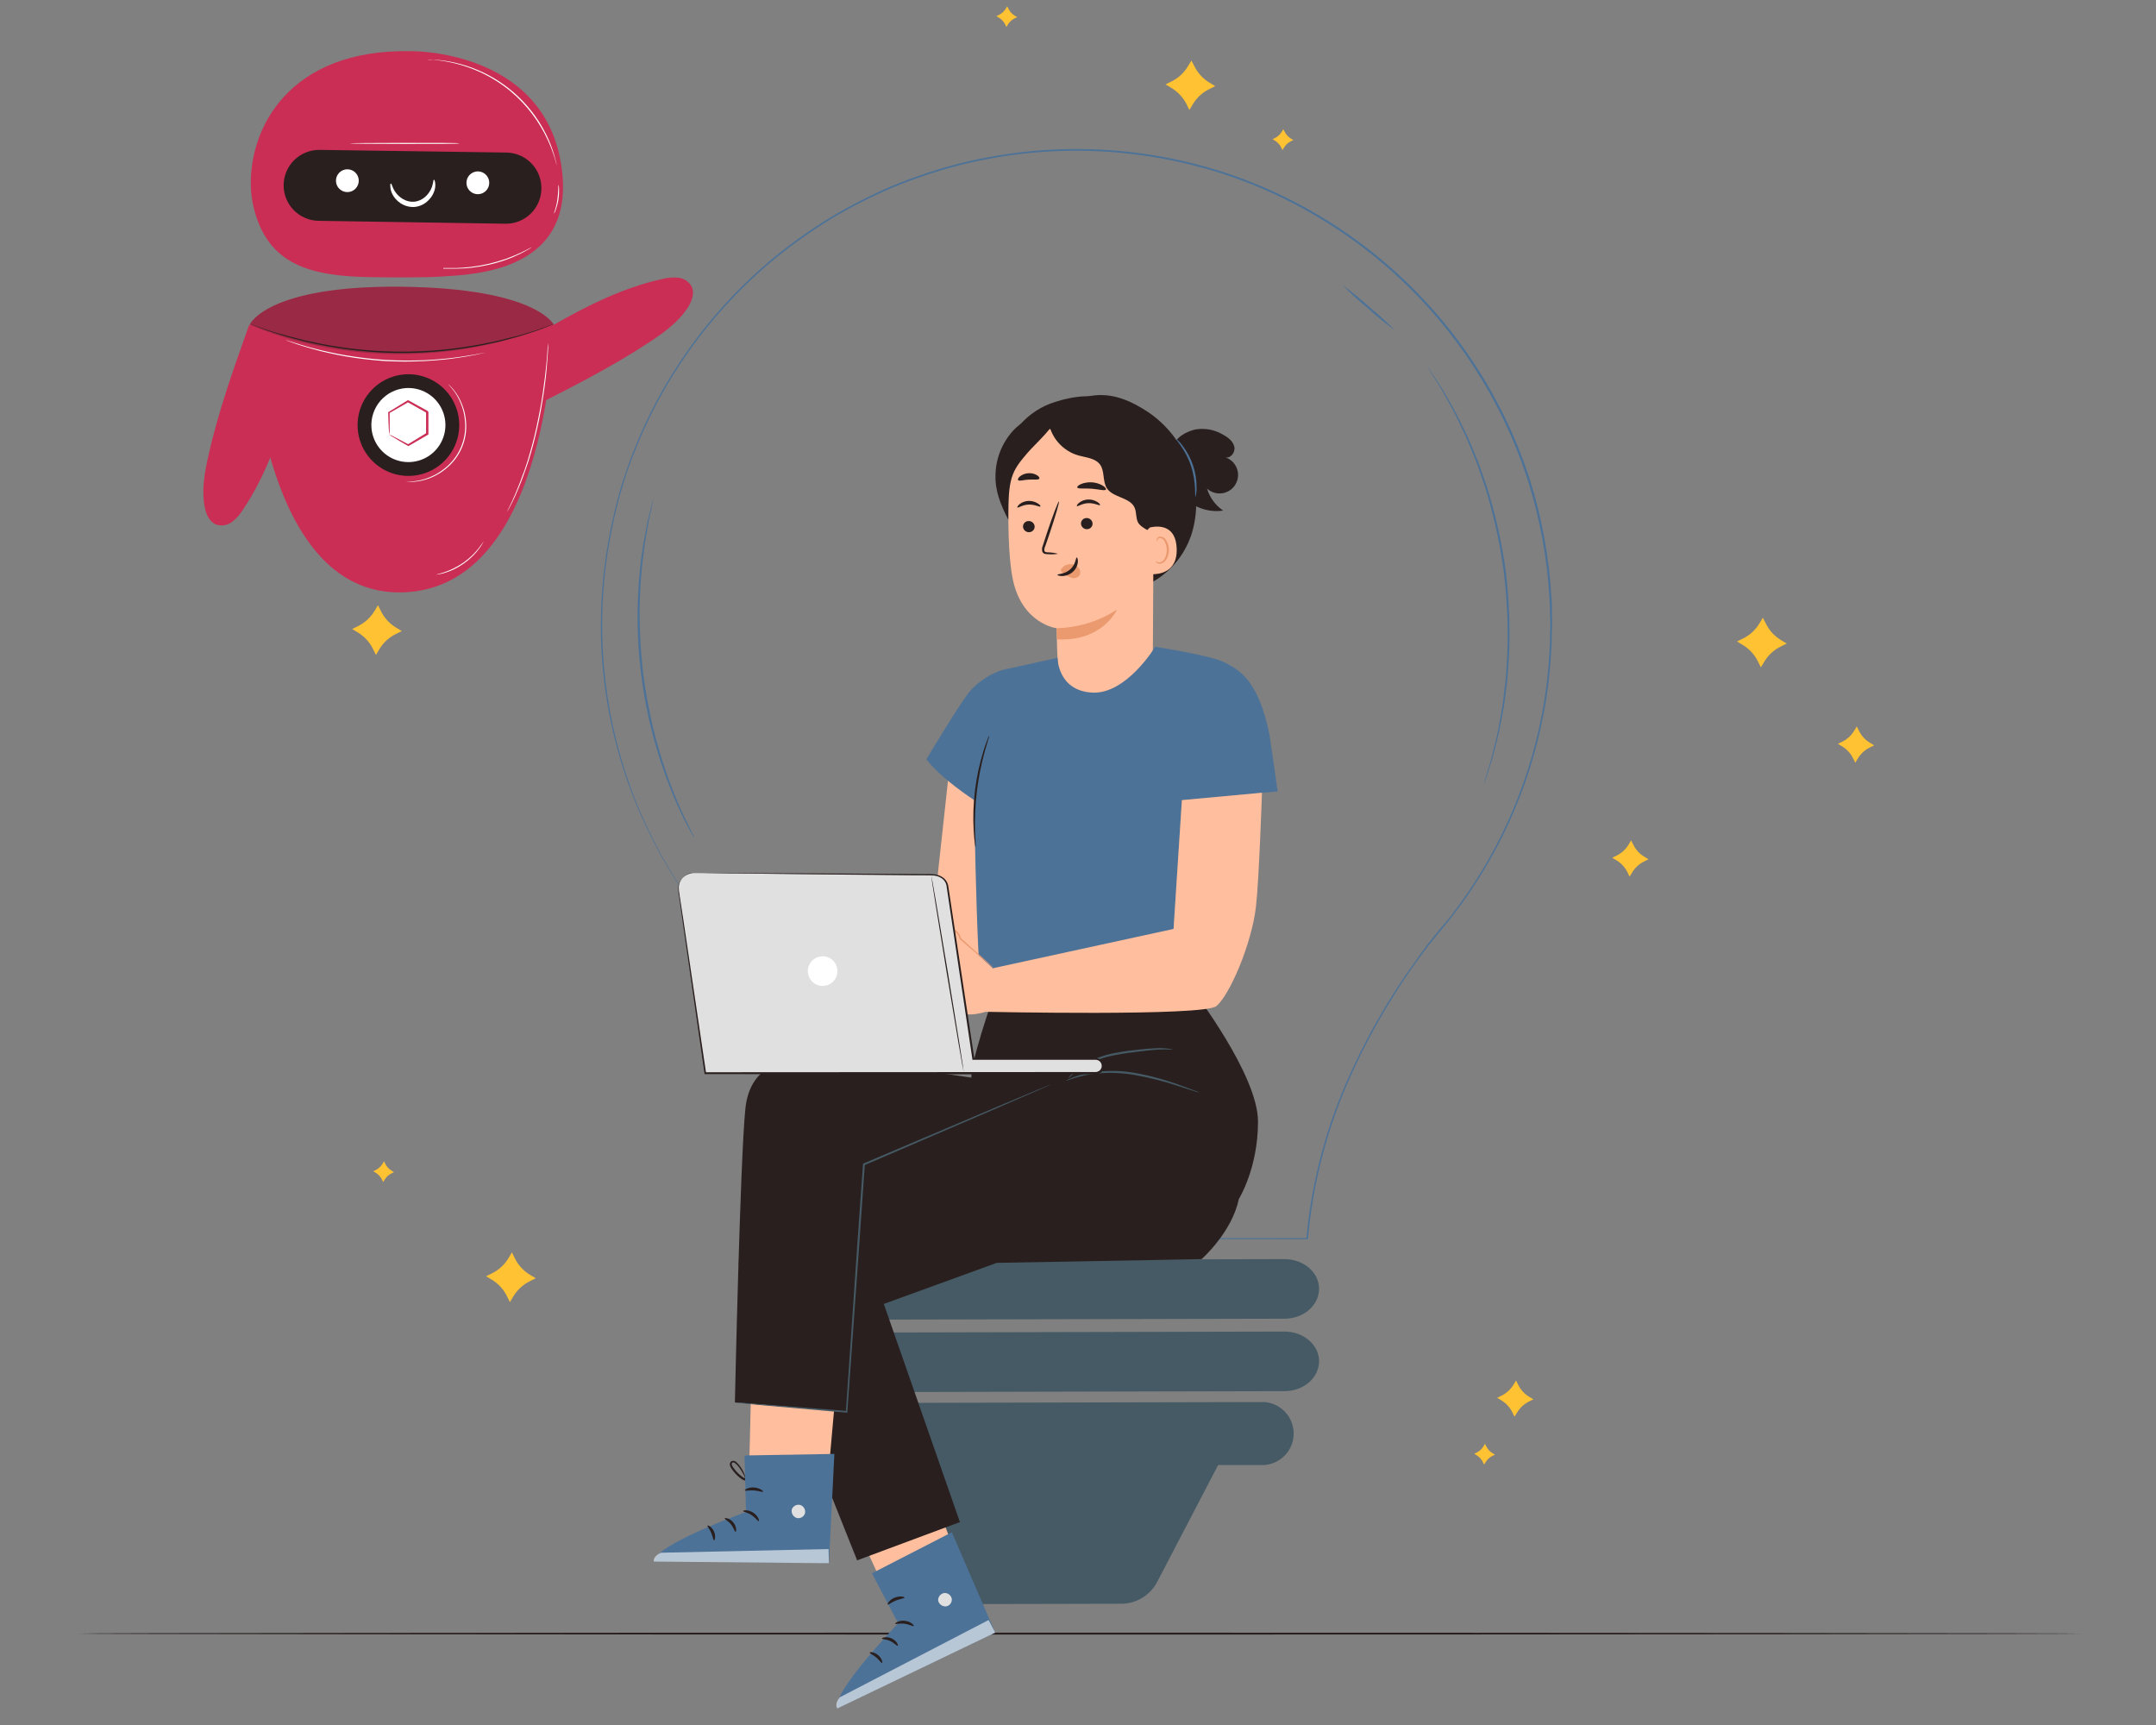 <svg width="495" height="396" viewBox="0 0 495 396" fill="none" xmlns="http://www.w3.org/2000/svg">
<rect x="0" y="0" width="495" height="396" fill="#808080" stroke="none"/>
<path d="M18 375.02C18 375.139 120.988 375.241 247.988 375.241C374.989 375.241 478 375.113 478 375.02C478 374.926 375.047 374.799 247.988 374.799C120.93 374.799 18 374.867 18 375.02Z" fill="#291F1E"/>
<path d="M404.742 141.793L403.945 143.121C403.052 144.608 401.75 145.806 400.194 146.573L398.8 147.259L400.128 148.067C401.618 148.959 402.82 150.261 403.591 151.818L404.277 153.201L405.074 151.884C405.97 150.393 407.276 149.191 408.836 148.421L410.219 147.735L408.891 146.938C407.403 146.041 406.205 144.735 405.439 143.176L404.742 141.793Z" fill="#FFC233"/>
<path d="M117.535 287.506L116.738 288.834C115.843 290.321 114.541 291.523 112.987 292.297L111.593 292.983L112.921 293.78C114.411 294.676 115.614 295.982 116.384 297.542L117.07 298.925L117.867 297.597C118.765 296.112 120.066 294.911 121.618 294.134L123.012 293.448L121.684 292.651C120.194 291.758 118.992 290.456 118.221 288.9L117.535 287.506Z" fill="#FFC233"/>
<path d="M273.537 13.896L272.74 15.224C271.847 16.714 270.545 17.916 268.989 18.688L267.595 19.373L268.923 20.17C270.401 21.048 271.601 22.325 272.386 23.855L273.072 25.249L273.869 23.921C274.765 22.43 276.071 21.228 277.631 20.458L279.014 19.772L277.686 18.975C276.201 18.079 275.003 16.778 274.234 15.224L273.537 13.896Z" fill="#FFC233"/>
<path d="M86.786 138.926L85.989 140.254C85.093 141.744 83.787 142.946 82.227 143.717L80.844 144.403L82.172 145.199C83.657 146.095 84.855 147.397 85.624 148.95L86.31 150.345L87.107 149.017C88.003 147.526 89.309 146.324 90.869 145.554L92.252 144.868L90.935 144.071C89.448 143.175 88.246 141.874 87.472 140.32L86.786 138.926Z" fill="#FFC233"/>
<path d="M374.492 192.924L373.917 193.886C373.262 194.972 372.309 195.848 371.173 196.409L370.155 196.907L371.128 197.494C372.214 198.149 373.089 199.101 373.651 200.238L374.149 201.245L374.735 200.282C375.39 199.196 376.343 198.321 377.479 197.759L378.486 197.261L377.524 196.675C376.435 196.023 375.559 195.07 375.001 193.931L374.492 192.924Z" fill="#FFC233"/>
<path d="M348.068 316.916L347.482 317.89C346.826 318.966 345.879 319.833 344.749 320.39L343.731 320.888L344.704 321.475C345.79 322.13 346.666 323.082 347.227 324.219L347.725 325.226L348.312 324.263C348.964 323.179 349.912 322.304 351.045 321.74L352.062 321.231L351.089 320.656C350.003 320.001 349.128 319.049 348.566 317.912L348.068 316.916Z" fill="#FFC233"/>
<path d="M95.461 101.309L94.885 102.271C94.234 103.36 93.281 104.236 92.141 104.794L91.123 105.303L92.097 105.878C93.183 106.533 94.058 107.486 94.62 108.622L95.118 109.64L95.704 108.667C96.359 107.581 97.311 106.706 98.448 106.144L99.455 105.646L98.493 105.06C97.404 104.408 96.528 103.455 95.97 102.315L95.461 101.309Z" fill="#FFC233"/>
<path d="M426.297 166.766L425.721 167.728C425.068 168.818 424.116 169.697 422.977 170.262L421.959 170.76L422.933 171.335C424.014 171.996 424.888 172.947 425.456 174.079L425.954 175.097L426.54 174.124C427.195 173.038 428.147 172.163 429.284 171.601L430.291 171.103L429.328 170.517C428.24 169.865 427.364 168.912 426.806 167.773L426.297 166.766Z" fill="#FFC233"/>
<path d="M67.49 107.303L67.158 107.856C66.782 108.476 66.237 108.975 65.586 109.294L65 109.582L65.553 109.914C66.187 110.283 66.698 110.829 67.025 111.485L67.312 112.072L67.644 111.518C68.016 110.893 68.562 110.389 69.216 110.069L69.791 109.781L69.238 109.449C68.618 109.074 68.119 108.528 67.799 107.878L67.49 107.303Z" fill="#FFC233"/>
<path d="M88.169 266.592L87.837 267.156C87.461 267.776 86.916 268.275 86.266 268.595L85.69 268.882L86.243 269.214C86.866 269.589 87.369 270.134 87.693 270.785L87.981 271.372L88.312 270.807C88.688 270.188 89.233 269.689 89.884 269.369L90.459 269.081L89.906 268.749C89.283 268.374 88.78 267.829 88.456 267.178L88.169 266.592Z" fill="#FFC233"/>
<path d="M231.258 1.426L230.926 1.979C230.551 2.599 230.006 3.098 229.355 3.417L228.769 3.705L229.322 4.048C229.951 4.414 230.459 4.956 230.783 5.608L231.07 6.195L231.402 5.641C231.783 5.015 232.336 4.512 232.996 4.192L233.549 3.937L232.985 3.606C232.365 3.23 231.866 2.685 231.546 2.034L231.258 1.426Z" fill="#FFC233"/>
<path d="M294.625 29.674L294.293 30.227C293.924 30.847 293.387 31.349 292.744 31.677L292.169 31.964L292.722 32.296C293.341 32.672 293.841 33.217 294.16 33.867L294.448 34.443L294.791 33.889C295.162 33.267 295.703 32.764 296.351 32.44L296.938 32.152L296.384 31.82C295.767 31.445 295.271 30.899 294.957 30.249L294.625 29.674Z" fill="#FFC233"/>
<path d="M340.944 331.453L340.612 332.006C340.237 332.629 339.692 333.132 339.041 333.456L338.465 333.744L339.019 334.075C339.638 334.451 340.137 334.996 340.457 335.647L340.745 336.222L341.077 335.669C341.455 335.048 341.999 334.546 342.648 334.219L343.234 333.932L342.681 333.6C342.056 333.228 341.552 332.682 341.232 332.028L340.944 331.453Z" fill="#FFC233"/>
<path d="M189.494 319.601L294.944 319.354C299.315 319.354 302.852 316.267 302.844 312.483C302.844 308.707 299.281 305.68 294.91 305.68L189.46 305.926C185.089 305.926 181.56 309.005 181.569 312.789C181.577 316.548 185.123 319.609 189.494 319.601Z" fill="#455A64"/>
<path d="M189.494 302.965L294.944 302.727C299.315 302.727 302.852 299.64 302.844 295.856C302.844 292.072 299.281 289.053 294.91 289.053L189.46 289.291C185.089 289.291 181.56 292.378 181.569 296.162C181.577 299.921 185.123 302.974 189.494 302.965Z" fill="#455A64"/>
<path d="M193.729 322.082L290.266 321.861C292.098 321.987 293.813 322.803 295.066 324.145C296.319 325.487 297.016 327.254 297.016 329.09C297.016 330.925 296.319 332.693 295.066 334.034C293.813 335.376 292.098 336.192 290.266 336.318H279.67L265.673 363.165C264.884 364.665 263.702 365.923 262.254 366.804C260.805 367.685 259.145 368.155 257.45 368.165L222.949 368.242C221.235 368.247 219.553 367.779 218.089 366.889C216.624 366 215.434 364.723 214.649 363.199L200.924 336.556H193.721C191.89 336.43 190.174 335.614 188.921 334.273C187.669 332.931 186.972 331.164 186.972 329.328C186.972 327.492 187.669 325.725 188.921 324.383C190.174 323.041 191.89 322.225 193.721 322.099L193.729 322.082Z" fill="#455A64"/>
<path d="M160.573 209.763C160.573 209.763 160.837 210.171 161.356 210.928L163.652 214.33L165.327 216.847C165.939 217.774 166.543 218.837 167.24 219.959L169.451 223.616C170.259 224.909 170.957 226.38 171.79 227.868C172.198 228.633 172.64 229.416 173.049 230.215C173.261 230.623 173.474 231.065 173.695 231.44C173.916 231.814 174.095 232.29 174.299 232.724C175.149 234.467 175.999 236.287 176.85 238.2L179.35 244.315C180.141 246.466 180.923 248.728 181.731 251.067C183.369 256.111 184.706 261.248 185.736 266.45C186.899 272.317 187.468 278.286 187.437 284.266V284.411H187.573L300.123 284.47H300.302V284.292C301.484 271.119 304.918 258.247 310.456 246.236C313.355 239.866 316.7 233.708 320.465 227.808C322.37 224.806 324.394 221.856 326.545 218.956C328.697 216.056 331.044 213.292 333.348 210.452L333.629 210.112H333.178L333.34 210.452C343.882 196.896 351.076 181.043 354.336 164.182C354.795 162.022 355.076 159.828 355.416 157.634C355.552 156.528 355.654 155.423 355.773 154.317L355.943 152.616L356.054 150.916C356.113 149.802 356.215 148.688 356.249 147.565C356.283 146.442 356.249 145.32 356.317 144.163C356.385 143.007 356.317 141.918 356.317 140.762C356.317 139.605 356.317 138.5 356.215 137.36C355.701 128.236 354.073 119.209 351.368 110.479C343.517 85.86 327.227 64.803 305.37 51.02C300.163 47.738 294.694 44.894 289.017 42.516C283.443 40.197 277.682 38.357 271.797 37.014C260.39 34.386 248.637 33.596 236.981 34.675C231.374 35.206 225.814 36.152 220.348 37.507C215.036 38.875 209.828 40.614 204.76 42.711C199.869 44.817 195.122 47.243 190.55 49.974C186.156 52.675 181.943 55.661 177.938 58.911C170.368 65.133 163.662 72.337 157.997 80.333C152.761 87.702 148.475 95.702 145.241 104.144C144.39 106.134 143.803 108.175 143.106 110.165C142.409 112.154 141.95 114.178 141.405 116.117C140.955 118.124 140.461 120.089 140.07 122.07C139.9 123.057 139.722 124.026 139.551 124.995C139.381 125.965 139.194 126.926 139.092 127.895C138.043 135.127 137.716 142.445 138.114 149.742C138.808 161.461 141.392 172.991 145.768 183.885C147.37 187.842 149.192 191.706 151.227 195.459C153.03 198.708 154.68 201.412 156.092 203.487L157.971 206.251L159.417 208.181L160.599 209.763L159.459 208.181L158.031 206.217L156.16 203.436C154.765 201.327 153.132 198.648 151.346 195.4C149.329 191.642 147.52 187.775 145.929 183.817C138.909 166.069 136.643 146.796 139.356 127.904C139.458 126.934 139.645 125.982 139.815 125.012C139.985 124.043 140.164 123.074 140.342 122.096C140.725 120.14 141.193 118.184 141.677 116.143C142.162 114.102 142.766 112.172 143.378 110.19C143.991 108.209 144.671 106.168 145.513 104.186C148.747 95.776 153.033 87.81 158.269 80.477C163.927 72.525 170.619 65.361 178.168 59.175C182.167 55.945 186.368 52.974 190.745 50.28C195.302 47.56 200.035 45.148 204.913 43.06C209.961 40.972 215.15 39.242 220.441 37.881C225.89 36.528 231.434 35.587 237.024 35.066C248.635 33.995 260.342 34.787 271.703 37.413C277.566 38.751 283.304 40.586 288.855 42.898C294.51 45.278 299.957 48.122 305.141 51.402C326.938 65.179 343.161 86.219 350.943 110.802C353.638 119.499 355.26 128.492 355.773 137.581C355.833 138.704 355.841 139.826 355.875 140.983C355.909 142.139 355.969 143.219 355.918 144.342C355.867 145.465 355.875 146.579 355.85 147.693C355.824 148.807 355.722 149.921 355.654 151.026L355.552 152.727L355.382 154.428C355.263 155.525 355.152 156.63 355.016 157.727C354.685 159.913 354.404 162.098 353.953 164.25C350.709 181.044 343.547 196.836 333.051 210.341L332.778 210.69H333.221L333.051 210.341C330.729 213.156 328.339 215.911 326.247 218.845C324.155 221.779 322.063 224.721 320.159 227.732C316.379 233.644 313.029 239.82 310.132 246.211C304.569 258.263 301.118 271.181 299.928 284.402L300.115 284.224L187.565 284.283L187.701 284.428C187.716 278.431 187.129 272.449 185.949 266.569C184.924 261.354 183.595 256.203 181.969 251.143C181.119 248.805 180.362 246.543 179.563 244.391C178.763 242.24 177.862 240.224 177.011 238.268C176.161 236.312 175.251 234.535 174.46 232.8L173.856 231.516L173.202 230.292C172.768 229.492 172.351 228.71 171.935 227.944C171.084 226.439 170.387 224.968 169.579 223.692L167.351 220.044C166.654 218.922 166.041 217.859 165.42 216.94C164.8 216.022 164.221 215.188 163.72 214.449L161.39 211.047L160.539 209.899L160.573 209.763Z" fill="#4D7298"/>
<path d="M340.738 179.939C340.781 179.865 340.812 179.785 340.831 179.701C340.899 179.514 340.976 179.276 341.078 178.978C341.299 178.315 341.597 177.388 341.979 176.206L342.626 174.199C342.838 173.459 343.025 172.643 343.246 171.775C343.672 170.024 344.241 168.051 344.607 165.823C344.811 164.709 345.024 163.544 345.253 162.328C345.483 161.111 345.585 159.827 345.764 158.501C346.163 155.865 346.291 153.024 346.486 149.997C346.74 143.499 346.456 136.991 345.636 130.54C344.716 124.102 343.268 117.751 341.308 111.55C340.321 108.719 339.437 106.014 338.348 103.574C337.821 102.349 337.37 101.142 336.834 100.028L335.278 96.83C334.334 94.772 333.254 93.02 332.387 91.447C331.936 90.673 331.536 89.933 331.137 89.278L329.98 87.51L328.373 85.078L327.948 84.457C327.846 84.312 327.795 84.244 327.786 84.253C327.778 84.261 327.786 84.329 327.905 84.482L328.296 85.129L329.836 87.603L330.958 89.38C331.349 90.044 331.732 90.792 332.166 91.575C333.016 93.156 334.079 94.908 334.998 96.975L336.528 100.172C337.047 101.286 337.489 102.494 338.008 103.718C339.08 106.15 339.947 108.821 340.916 111.678C342.838 117.861 344.26 124.188 345.168 130.599C345.99 137.025 346.295 143.506 346.078 149.98C345.891 152.956 345.781 155.796 345.398 158.424C345.228 159.742 345.126 161.026 344.913 162.242C344.701 163.459 344.497 164.615 344.292 165.729C343.961 167.966 343.442 169.981 343.008 171.682C342.796 172.532 342.617 173.383 342.422 174.114C342.226 174.845 341.996 175.517 341.818 176.129C341.469 177.32 341.188 178.255 340.967 178.919L340.763 179.65C340.74 179.745 340.731 179.842 340.738 179.939Z" fill="#4D7298"/>
<path d="M308.253 65.475C310.104 67.361 312.057 69.143 314.104 70.815C316.055 72.602 318.108 74.274 320.252 75.824C318.399 73.937 316.443 72.154 314.393 70.483C312.443 68.699 310.393 67.026 308.253 65.475Z" fill="#4D7298"/>
<path d="M159.375 192.279C159.375 192.279 159.375 192.211 159.298 192.084L159.043 191.531L158.031 189.439L157.292 187.934C157.028 187.381 156.773 186.76 156.441 186.105C155.88 184.787 155.174 183.316 154.553 181.624L153.533 178.979C153.184 178.061 152.886 177.083 152.546 176.079C151.832 174.081 151.245 171.895 150.59 169.599C149.281 164.6 148.298 159.521 147.648 154.394C147.06 149.257 146.801 144.087 146.874 138.917C146.968 136.536 147.01 134.265 147.231 132.114C147.325 131.059 147.384 130.039 147.503 129.061C147.623 128.083 147.75 127.147 147.861 126.254C148.056 124.46 148.388 122.853 148.617 121.45C148.745 120.744 148.847 120.081 148.966 119.477C149.085 118.873 149.221 118.337 149.332 117.844L149.817 115.565C149.859 115.327 149.902 115.131 149.927 114.97C149.939 114.902 149.939 114.833 149.927 114.766C149.898 114.829 149.876 114.894 149.859 114.961C149.817 115.123 149.766 115.31 149.706 115.548C149.561 116.101 149.374 116.849 149.136 117.802L148.737 119.434C148.6 120.038 148.49 120.693 148.354 121.399C148.099 122.81 147.742 124.418 147.503 126.212L147.112 129.018C146.985 130.005 146.917 131.025 146.815 132.088C146.577 134.197 146.517 136.476 146.415 138.891C146.153 149.285 147.408 159.661 150.14 169.693C150.812 171.989 151.415 174.183 152.147 176.181C152.504 177.185 152.801 178.163 153.167 179.081L154.213 181.717C154.851 183.418 155.574 184.881 156.161 186.19C156.467 186.845 156.73 187.457 157.011 188.01L157.793 189.498L158.882 191.556L159.171 192.084C159.226 192.161 159.295 192.228 159.375 192.279Z" fill="#4D7298"/>
<path d="M126.972 74.658C134.854 70.141 143.104 66.028 151.966 64.069C153.195 63.733 154.476 63.623 155.745 63.746C156.378 63.819 156.985 64.041 157.515 64.393C158.046 64.746 158.486 65.219 158.799 65.774C159.559 67.353 158.799 69.231 157.865 70.695C155.733 73.921 152.542 76.26 149.327 78.392C140.512 84.234 131.052 88.993 121.672 93.74C122.824 87.011 125.221 81.238 127.03 74.658" fill="#CA2E55"/>
<path d="M66.547 92.023C63.966 100.734 60.866 109.399 55.819 116.947C55.161 118.043 54.305 119.008 53.296 119.793C52.791 120.183 52.199 120.445 51.571 120.557C50.943 120.67 50.298 120.629 49.689 120.438C48.053 119.828 47.269 117.961 46.97 116.244C46.278 112.441 46.969 108.535 47.811 104.779C50.115 94.408 53.687 84.487 57.225 74.531C61.016 80.212 63.309 86.054 66.547 92.023Z" fill="#CA2E55"/>
<path d="M127.088 74.474C127.088 74.474 126.477 134.796 92.623 135.983C58.769 137.17 57.352 74.912 57.352 74.474C57.352 74.474 61.35 65.486 92.22 65.832C123.089 66.178 127.088 74.474 127.088 74.474Z" fill="#CA2E55"/>
<path d="M82.125 98.432C82.293 100.735 83.14 102.936 84.56 104.758C85.979 106.579 87.906 107.938 90.098 108.664C92.29 109.39 94.648 109.449 96.874 108.834C99.099 108.22 101.093 106.959 102.602 105.211C104.111 103.464 105.067 101.308 105.351 99.017C105.635 96.725 105.232 94.401 104.195 92.338C103.158 90.276 101.532 88.567 99.523 87.428C97.514 86.29 95.213 85.772 92.91 85.942C89.824 86.169 86.954 87.612 84.932 89.954C82.909 92.296 81.9 95.346 82.125 98.432Z" fill="#291F1E"/>
<path d="M85.283 98.198C85.406 99.876 86.023 101.479 87.058 102.805C88.092 104.132 89.496 105.121 91.093 105.65C92.69 106.178 94.407 106.221 96.028 105.773C97.65 105.325 99.102 104.406 100.201 103.133C101.3 101.86 101.997 100.29 102.203 98.62C102.41 96.951 102.117 95.258 101.361 93.756C100.605 92.253 99.421 91.008 97.958 90.179C96.495 89.349 94.819 88.972 93.141 89.095C90.893 89.263 88.803 90.316 87.33 92.022C85.857 93.729 85.121 95.95 85.283 98.198Z" fill="white"/>
<path d="M89.385 99.754C89.45 99.289 89.477 98.819 89.466 98.349C89.466 97.461 89.466 96.217 89.466 94.684L89.374 94.846L93.787 92.299H93.545L97.958 94.776C98.073 94.984 97.797 94.511 97.82 94.558V95.86C97.82 96.286 97.82 96.724 97.82 97.15C97.82 97.991 97.82 98.809 97.82 99.605L97.935 99.385L93.614 102.024H93.81C92.462 101.298 91.344 100.722 90.56 100.319C90.155 100.088 89.731 99.892 89.293 99.731C89.656 100.006 90.041 100.249 90.445 100.457C91.183 100.907 92.289 101.609 93.671 102.358L93.764 102.416L93.856 102.358L98.235 99.812L98.361 99.743V99.593C98.361 98.798 98.361 97.98 98.361 97.139C98.361 96.712 98.361 96.286 98.361 95.848V94.604C98.361 94.604 98.108 94.177 98.235 94.373L93.798 91.919L93.671 91.85L93.556 91.919L89.235 94.569H89.132V94.673C89.132 96.263 89.224 97.542 89.27 98.418C89.267 98.866 89.305 99.313 89.385 99.754Z" fill="#CA2E55"/>
<path d="M127.238 74.427C127.238 74.427 127.169 74.427 127.054 74.427L126.547 74.6L124.577 75.291L123.171 75.798L121.454 76.328C120.232 76.697 118.85 77.169 117.271 77.481L114.817 78.103C113.964 78.322 113.065 78.483 112.132 78.679C110.288 79.105 108.272 79.393 106.175 79.739C97.003 81.058 87.691 81.058 78.52 79.739C76.411 79.405 74.406 79.117 72.562 78.69C71.629 78.483 70.73 78.322 69.877 78.114L67.423 77.481C65.844 77.112 64.462 76.639 63.229 76.328C62.618 76.144 62.077 75.983 61.523 75.81L60.106 75.303L58.147 74.611L57.64 74.439L57.456 74.381C57.456 74.381 57.514 74.381 57.629 74.462L58.136 74.657L60.083 75.383L61.489 75.913C62.007 76.098 62.641 76.259 63.194 76.466C64.416 76.835 65.798 77.319 67.377 77.699L69.831 78.345C70.684 78.564 71.583 78.737 72.516 78.944C74.371 79.37 76.376 79.67 78.485 80.016C87.681 81.368 97.025 81.368 106.221 80.016C108.341 79.67 110.346 79.37 112.201 78.932C113.123 78.737 114.033 78.564 114.886 78.345L117.34 77.699C118.919 77.319 120.29 76.835 121.523 76.455L123.228 75.913L124.634 75.383L126.581 74.646L127.088 74.45L127.238 74.427Z" fill="#291F1E"/>
<g opacity="0.3">
<path d="M127.088 74.475C127.088 74.475 123.089 66.19 92.22 65.833C61.35 65.475 57.352 74.475 57.352 74.475C57.352 74.475 88.486 89.835 127.088 74.475Z" fill="#291F1E"/>
</g>
<path d="M116.476 117.408C116.499 117.38 116.519 117.349 116.534 117.316L116.683 117.051L117.248 115.991L117.64 115.23L118.078 114.297C118.389 113.629 118.735 112.868 119.08 111.993L119.633 110.644L120.175 109.169C120.578 108.155 120.912 107.038 121.327 105.874C122.053 103.569 122.756 100.931 123.378 98.165C124 95.4 124.45 92.749 124.819 90.318C125.187 87.887 125.429 85.709 125.568 83.854C125.66 82.932 125.717 82.102 125.763 81.365C125.81 80.627 125.844 79.994 125.867 79.475V78.323V77.897C125.867 77.897 125.867 77.897 125.867 78.012V78.311C125.867 78.611 125.867 79.003 125.775 79.464C125.683 79.924 125.706 80.616 125.637 81.342C125.568 82.068 125.51 82.909 125.418 83.831C125.245 85.674 124.957 87.852 124.611 90.284C124.266 92.715 123.758 95.342 123.159 98.108C122.56 100.873 121.834 103.454 121.131 105.793C120.74 106.946 120.417 108.098 119.979 109.089L119.449 110.575L118.907 111.923C118.585 112.788 118.239 113.548 117.939 114.228L117.525 115.173L117.144 115.945L116.626 117.017L116.499 117.293L116.476 117.408Z" fill="white"/>
<path d="M100.158 131.913C100.34 131.906 100.522 131.883 100.7 131.843C101.188 131.766 101.669 131.65 102.14 131.498C102.842 131.288 103.528 131.026 104.191 130.714C104.994 130.322 105.764 129.867 106.496 129.354C107.228 128.834 107.918 128.256 108.558 127.626C109.081 127.107 109.562 126.548 109.998 125.955C110.298 125.565 110.568 125.153 110.805 124.722C110.906 124.57 110.991 124.408 111.059 124.238C111.059 124.238 110.632 124.884 109.906 125.851C109.457 126.419 108.972 126.958 108.454 127.465C107.812 128.078 107.127 128.644 106.403 129.159C105.671 129.667 104.901 130.117 104.099 130.507C103.449 130.826 102.779 131.103 102.094 131.336C100.918 131.728 100.158 131.866 100.158 131.913Z" fill="white"/>
<path d="M93.107 110.631H93.43C93.637 110.631 93.96 110.631 94.363 110.631C95.505 110.611 96.638 110.429 97.728 110.089C99.359 109.595 100.88 108.793 102.21 107.727C103.868 106.445 105.176 104.766 106.012 102.844C106.848 100.922 107.185 98.821 106.992 96.734C106.916 95.826 106.754 94.927 106.508 94.049C106.282 93.294 105.996 92.559 105.655 91.848C105.154 90.815 104.51 89.856 103.743 89.002C103.539 88.772 103.324 88.553 103.097 88.345C102.936 88.196 102.855 88.126 102.844 88.138C102.832 88.15 103.155 88.461 103.673 89.071C104.408 89.932 105.021 90.889 105.494 91.917C105.828 92.623 106.102 93.355 106.312 94.107C106.545 94.97 106.695 95.854 106.762 96.746C106.946 98.796 106.614 100.859 105.794 102.747C104.975 104.636 103.695 106.288 102.072 107.554C101.372 108.111 100.624 108.605 99.836 109.029C99.141 109.38 98.42 109.68 97.682 109.928C96.602 110.273 95.483 110.478 94.352 110.538C93.556 110.631 93.107 110.608 93.107 110.631Z" fill="white"/>
<path d="M94.57 11.754C94.57 11.754 124.092 11.397 128.701 36.989C133.31 62.582 108.409 63.02 101.23 63.492C97.969 63.711 91.01 63.734 84.868 63.619C71.259 63.388 61.649 60.749 58.365 48.132C57.974 46.65 57.727 45.133 57.628 43.603C56.833 29.776 66.201 11.075 94.57 11.754Z" fill="#CA2E55"/>
<path d="M73.161 50.691L116.038 51.359C117.111 51.376 118.177 51.18 119.174 50.783C120.171 50.386 121.08 49.796 121.848 49.046C122.616 48.296 123.228 47.402 123.649 46.415C124.07 45.427 124.291 44.366 124.3 43.293C124.334 41.134 123.509 39.05 122.008 37.499C120.506 35.948 118.45 35.056 116.291 35.02L73.392 34.409C72.319 34.394 71.253 34.59 70.256 34.988C69.259 35.385 68.35 35.976 67.581 36.725C66.812 37.474 66.199 38.368 65.777 39.355C65.354 40.341 65.13 41.402 65.118 42.475C65.1 44.63 65.936 46.704 67.443 48.244C68.951 49.784 71.007 50.663 73.161 50.691Z" fill="#291F1E"/>
<path d="M107.141 42.464C107.24 42.973 107.488 43.44 107.854 43.807C108.219 44.175 108.685 44.425 109.193 44.528C109.7 44.63 110.227 44.579 110.706 44.381C111.185 44.184 111.594 43.849 111.882 43.418C112.17 42.987 112.324 42.481 112.324 41.963C112.324 41.445 112.17 40.939 111.882 40.508C111.594 40.078 111.185 39.743 110.706 39.545C110.227 39.348 109.7 39.297 109.192 39.399C108.515 39.535 107.919 39.934 107.535 40.509C107.15 41.083 107.009 41.786 107.141 42.464Z" fill="white"/>
<path d="M77.182 41.98C77.281 42.488 77.528 42.955 77.892 43.323C78.257 43.69 78.722 43.941 79.229 44.044C79.737 44.147 80.263 44.097 80.742 43.901C81.221 43.705 81.631 43.371 81.92 42.941C82.209 42.512 82.364 42.006 82.365 41.489C82.367 40.971 82.215 40.465 81.928 40.033C81.642 39.602 81.234 39.266 80.756 39.067C80.278 38.867 79.752 38.815 79.244 38.914C78.565 39.048 77.966 39.446 77.579 40.021C77.193 40.595 77.05 41.3 77.182 41.98Z" fill="white"/>
<path d="M99.628 41.252C99.432 41.252 99.536 42.186 98.96 43.407C98.629 44.103 98.159 44.723 97.577 45.228C96.888 45.829 96.032 46.207 95.123 46.311C94.207 46.378 93.294 46.16 92.507 45.689C91.841 45.297 91.264 44.772 90.813 44.145C90.03 43.05 89.96 42.14 89.764 42.151C89.569 42.163 89.615 42.382 89.615 42.819C89.641 43.435 89.802 44.037 90.087 44.583C90.515 45.407 91.145 46.109 91.919 46.622C92.891 47.28 94.056 47.593 95.226 47.509C96.394 47.385 97.484 46.864 98.314 46.034C98.984 45.402 99.48 44.609 99.755 43.73C99.943 43.142 99.994 42.52 99.905 41.909C99.824 41.448 99.709 41.241 99.628 41.252Z" fill="white"/>
<path d="M98.303 13.668H98.407H98.718C98.995 13.668 99.398 13.668 99.87 13.76C101.336 13.906 102.792 14.148 104.226 14.486C106.352 14.989 108.421 15.708 110.402 16.629C112.833 17.766 115.109 19.206 117.177 20.916C120.922 24.045 123.905 27.986 125.9 32.439C126.506 33.781 127.018 35.163 127.433 36.575C127.594 37.082 127.675 37.474 127.755 37.728L127.848 38.027V38.131C127.848 38.131 127.848 38.131 127.848 38.027L127.779 37.716C127.721 37.451 127.652 37.048 127.502 36.564C127.139 35.136 126.669 33.738 126.096 32.381C125.226 30.351 124.14 28.419 122.858 26.62C118.399 20.389 111.797 16.024 104.318 14.359C102.861 14.035 101.382 13.819 99.893 13.714C99.375 13.714 98.96 13.714 98.741 13.714H98.326L98.303 13.668Z" fill="white"/>
<path d="M127.179 49.076C127.369 48.793 127.513 48.482 127.605 48.154C127.873 47.406 128.074 46.634 128.205 45.85C128.326 45.045 128.376 44.232 128.354 43.419C128.361 43.081 128.322 42.744 128.239 42.416C128.159 42.416 128.239 43.96 127.963 45.873C127.686 47.786 127.11 49.053 127.179 49.076Z" fill="white"/>
<path d="M80.247 32.91C80.247 32.98 85.893 33.037 92.853 33.037C99.813 33.037 105.471 33.037 105.471 32.91C105.471 32.784 99.825 32.795 92.853 32.795C85.882 32.795 80.247 32.853 80.247 32.91Z" fill="white"/>
<path d="M101.771 61.671C101.771 61.671 101.84 61.671 101.978 61.671H102.589C102.865 61.671 103.188 61.671 103.568 61.671C103.949 61.671 104.386 61.671 104.87 61.671C105.995 61.661 107.118 61.592 108.235 61.463C109.603 61.304 110.961 61.07 112.303 60.76C113.642 60.456 114.962 60.071 116.255 59.608C117.311 59.226 118.346 58.787 119.355 58.294C119.793 58.087 120.173 57.88 120.507 57.695C120.841 57.511 121.129 57.361 121.36 57.223L121.89 56.9L122.062 56.773C122.062 56.773 121.993 56.773 121.867 56.854L121.314 57.131C121.083 57.257 120.795 57.419 120.449 57.58C120.104 57.741 119.723 57.949 119.297 58.133C118.433 58.536 117.384 58.974 116.197 59.401C114.904 59.851 113.589 60.236 112.257 60.553C110.922 60.861 109.572 61.099 108.212 61.267C106.968 61.417 105.827 61.498 104.87 61.521C104.398 61.521 103.96 61.521 103.58 61.521H101.782L101.771 61.671Z" fill="white"/>
<path d="M65.683 78.161H65.787L66.121 78.288L67.4 78.749C67.953 78.945 68.633 79.175 69.439 79.417C70.246 79.659 71.156 79.959 72.17 80.212L73.772 80.639L75.523 81.042C76.676 81.33 78.035 81.561 79.406 81.826C82.394 82.331 85.406 82.684 88.429 82.886C91.45 83.04 94.477 83.04 97.497 82.886C98.892 82.793 100.217 82.724 101.45 82.586L103.236 82.402L104.884 82.171C105.932 82.044 106.865 81.86 107.695 81.722C108.525 81.584 109.228 81.434 109.804 81.307L111.129 81.007L111.475 80.927H111.59C111.59 80.927 111.59 80.927 111.463 80.927L111.117 80.984L109.781 81.238C109.205 81.353 108.502 81.491 107.672 81.607C106.842 81.722 105.909 81.918 104.861 82.033L103.213 82.24C102.648 82.31 102.06 82.356 101.438 82.413C100.205 82.54 98.88 82.609 97.497 82.69C94.709 82.805 91.644 82.805 88.44 82.621C85.237 82.436 82.195 82.033 79.453 81.584C78.081 81.33 76.779 81.111 75.569 80.823C74.97 80.685 74.417 80.57 73.818 80.431L72.216 80.028C71.191 79.786 70.28 79.498 69.485 79.267C68.69 79.037 67.987 78.818 67.423 78.634L66.132 78.219L65.798 78.115L65.683 78.161Z" fill="white"/>
<path d="M218.143 174.686L214.648 206.805L193.966 213.702L193.116 223.702L222.301 221.746C222.301 221.746 231.298 221.968 233.254 210.113L233.73 178.955L218.143 174.686Z" fill="#FFBE9D"/>
<path d="M175.223 223.532C175.407 223.75 175.652 223.908 175.927 223.984C176.202 224.059 176.493 224.05 176.763 223.958C176.881 223.921 176.993 223.867 177.094 223.796C177.826 223.337 177.324 221.73 177.324 221.73L180.964 220.105C180.964 220.105 186.772 221.993 189.093 223.643C191.415 225.293 195.463 222.393 195.463 222.393L194.876 213.889L186.185 209.399C186.185 209.399 186.712 209.662 185.913 208.599C185.114 207.536 183.03 208.599 183.03 208.599C182.537 208.106 181.04 208.276 181.04 208.276L175.087 210.606C174.484 210.846 173.941 211.218 173.5 211.695C173.058 212.172 172.729 212.741 172.536 213.362L171.023 218.166C171.023 218.166 170.427 221.5 170.827 222.129C171 222.392 171.264 222.582 171.569 222.662C171.873 222.742 172.197 222.707 172.477 222.563C172.477 222.563 173.327 224.425 173.829 224.366C174.349 224.199 174.833 223.936 175.257 223.592L175.223 223.532Z" fill="#FFBE9D"/>
<path d="M187.435 222.69C187.281 222.643 187.133 222.58 186.992 222.503L185.734 221.951C184.176 221.289 182.58 220.721 180.955 220.25H181.048L177.408 221.908L177.502 221.712C177.594 222.02 177.651 222.336 177.672 222.656C177.712 223.013 177.647 223.374 177.485 223.694C177.374 223.854 177.221 223.981 177.043 224.06C176.88 224.15 176.701 224.208 176.516 224.23C176.132 224.27 175.747 224.173 175.427 223.957C175.345 223.902 175.268 223.84 175.197 223.77L175.146 223.719H175.385L175.282 223.804L174.832 224.102C174.678 224.206 174.516 224.297 174.347 224.374C174.257 224.418 174.163 224.453 174.066 224.476C173.948 224.518 173.819 224.518 173.701 224.476C173.497 224.393 173.32 224.254 173.19 224.077C173.072 223.925 172.964 223.766 172.867 223.6C172.667 223.275 172.488 222.937 172.332 222.588L172.595 222.682C172.352 222.807 172.079 222.862 171.806 222.843C171.533 222.823 171.271 222.729 171.048 222.571C170.817 222.4 170.655 222.153 170.588 221.874C170.505 221.623 170.451 221.363 170.427 221.1C170.46 220.087 170.568 219.078 170.75 218.081C171.005 217.231 171.277 216.38 171.558 215.53C171.728 214.977 171.898 214.442 172.068 213.897C172.214 213.344 172.42 212.808 172.68 212.299C172.966 211.795 173.354 211.358 173.82 211.014C174.269 210.689 174.769 210.439 175.299 210.275L180.929 208.089H180.972C181.334 208.055 181.698 208.055 182.06 208.089C182.442 208.105 182.808 208.242 183.106 208.48H182.877C183.154 208.256 183.481 208.102 183.83 208.031C184.179 207.96 184.541 207.974 184.883 208.072C185.495 208.315 185.993 208.78 186.278 209.373L186.21 209.305L192.163 212.375L193.787 213.225C193.982 213.313 194.168 213.422 194.34 213.549C194.136 213.48 193.937 213.397 193.745 213.302L192.095 212.52L186.048 209.569H186.006V209.518C185.752 209.004 185.315 208.603 184.781 208.395C184.489 208.316 184.182 208.308 183.887 208.372C183.591 208.435 183.314 208.569 183.081 208.761L182.962 208.854L182.851 208.752C182.602 208.576 182.305 208.481 182.001 208.48C181.664 208.446 181.325 208.446 180.989 208.48H181.031L175.419 210.7C174.924 210.861 174.457 211.096 174.032 211.397C173.612 211.706 173.262 212.1 173.003 212.554C172.758 213.043 172.565 213.556 172.425 214.084C172.264 214.62 172.085 215.164 171.915 215.709C171.643 216.559 171.362 217.409 171.107 218.26C170.928 219.234 170.817 220.221 170.775 221.211C170.77 221.441 170.787 221.672 170.826 221.9C170.875 222.091 170.99 222.259 171.15 222.376C171.315 222.487 171.507 222.552 171.706 222.564C171.905 222.576 172.103 222.535 172.281 222.444L172.468 222.367L172.544 222.546C172.693 222.878 172.86 223.202 173.046 223.515C173.189 223.8 173.399 224.045 173.658 224.23C173.711 224.243 173.767 224.243 173.82 224.23C173.899 224.209 173.976 224.18 174.049 224.145C174.201 224.074 174.349 223.994 174.492 223.906C174.636 223.813 174.781 223.719 174.917 223.617L175.019 223.541C174.798 223.541 175.325 223.541 175.274 223.541L175.316 223.583C175.37 223.638 175.43 223.687 175.495 223.728C175.742 223.902 176.045 223.981 176.345 223.949C176.49 223.933 176.629 223.887 176.754 223.813C176.882 223.77 176.993 223.687 177.068 223.575C177.272 223.026 177.272 222.423 177.068 221.874V221.738L177.196 221.678L180.853 220.071H180.904H180.946C182.573 220.575 184.164 221.189 185.708 221.908C186.253 222.163 186.661 222.376 186.933 222.529C187.107 222.558 187.276 222.612 187.435 222.69Z" fill="#EB996E"/>
<path d="M182.562 210.98C182.014 211.438 181.4 211.813 180.743 212.094C179.161 212.87 177.486 213.441 175.759 213.794L175.929 213.607C175.929 213.93 175.878 214.279 175.836 214.636C175.587 216.626 174.957 218.548 173.982 220.3C173.691 220.828 173.362 221.334 172.996 221.814C172.732 222.154 172.57 222.324 172.553 222.307C172.536 222.29 173.047 221.507 173.727 220.164C174.597 218.411 175.172 216.526 175.428 214.585C175.47 214.237 175.496 213.896 175.521 213.582V213.446H175.683C177.381 213.106 179.037 212.584 180.624 211.89C181.831 211.32 182.528 210.895 182.562 210.98Z" fill="#EB996E"/>
<path d="M177.664 216.117C177.769 218.765 176.824 221.347 175.036 223.303C174.934 223.235 175.946 221.815 176.661 219.825C177.375 217.835 177.536 216.1 177.664 216.117Z" fill="#EB996E"/>
<path d="M196.023 219.594C196.023 219.594 195.972 219.662 195.853 219.764C195.684 219.91 195.502 220.041 195.309 220.155C194.594 220.617 193.797 220.937 192.962 221.099C191.68 221.347 190.354 221.229 189.135 220.759C187.591 220.149 186.3 219.03 185.479 217.587L185.742 217.672C183.83 218.592 181.755 219.127 179.636 219.245C179.068 219.304 178.493 219.27 177.935 219.143C177.622 219.073 177.346 218.888 177.162 218.624C177.077 218.49 177.022 218.34 176.998 218.184C176.975 218.027 176.984 217.867 177.026 217.714C177.107 217.41 177.306 217.15 177.578 216.992L178.242 216.626C179.993 215.682 181.643 214.925 182.987 214.304C184.33 213.684 185.538 213.258 186.286 212.969C186.689 212.797 187.108 212.666 187.536 212.578C187.153 212.787 186.755 212.969 186.346 213.122C185.572 213.454 184.467 213.973 183.106 214.568C181.745 215.163 180.155 216.005 178.429 216.966L177.774 217.332C177.685 217.383 177.608 217.452 177.547 217.533C177.485 217.615 177.441 217.709 177.417 217.808C177.39 217.909 177.383 218.015 177.398 218.119C177.413 218.222 177.448 218.322 177.502 218.412C177.633 218.589 177.828 218.708 178.046 218.743C178.56 218.854 179.088 218.883 179.611 218.829C181.674 218.703 183.694 218.186 185.564 217.306L185.734 217.221L185.827 217.391C186.586 218.76 187.785 219.833 189.229 220.436C190.386 220.908 191.651 221.052 192.885 220.852C193.698 220.719 194.482 220.452 195.207 220.062C195.751 219.764 196.006 219.568 196.023 219.594Z" fill="#EB996E"/>
<path d="M171.074 339.621C171.013 339.358 171.013 339.084 171.074 338.821C171.198 338.092 171.473 337.397 171.882 336.78C172.015 336.563 172.178 336.365 172.367 336.194C172.485 336.082 172.631 336.005 172.789 335.969C172.948 335.933 173.113 335.94 173.268 335.99C173.361 336.023 173.445 336.077 173.515 336.148C173.584 336.218 173.636 336.304 173.668 336.398C173.725 336.572 173.725 336.76 173.668 336.933C173.551 337.229 173.409 337.514 173.242 337.784C172.936 338.311 172.673 338.838 172.273 339.434C172.152 339.603 171.988 339.737 171.799 339.822C171.609 339.907 171.4 339.941 171.193 339.918C170.815 339.852 170.459 339.694 170.156 339.459C169.595 339.049 169.084 338.575 168.633 338.048C168.417 337.799 168.215 337.538 168.03 337.265C167.823 336.996 167.67 336.69 167.579 336.364C167.53 336.173 167.549 335.971 167.633 335.792C167.717 335.614 167.86 335.47 168.038 335.386C168.205 335.338 168.382 335.333 168.551 335.371C168.721 335.41 168.878 335.491 169.007 335.607C169.392 335.945 169.732 336.331 170.019 336.755C170.443 337.354 170.781 338.01 171.023 338.702C171.135 338.945 171.193 339.209 171.193 339.476C170.796 338.58 170.312 337.726 169.747 336.925C169.465 336.541 169.136 336.192 168.769 335.888C168.694 335.818 168.602 335.769 168.503 335.744C168.403 335.718 168.299 335.718 168.2 335.743C168.116 335.792 168.051 335.869 168.017 335.961C167.983 336.052 167.981 336.152 168.013 336.245C168.094 336.509 168.227 336.755 168.404 336.968C168.582 337.223 168.778 337.469 168.982 337.707C169.419 338.199 169.907 338.644 170.436 339.034C170.685 339.225 170.977 339.354 171.287 339.408C171.413 339.425 171.541 339.406 171.656 339.353C171.772 339.3 171.871 339.216 171.941 339.111C172.273 338.626 172.588 338.022 172.902 337.529C173.051 337.294 173.184 337.049 173.302 336.797C173.387 336.568 173.302 336.415 173.183 336.355C172.817 336.202 172.46 336.619 172.213 336.968C171.668 337.771 171.281 338.672 171.074 339.621Z" fill="#291F1E"/>
<path d="M191.833 340.334L202.14 362.674L218.773 354.986L208.118 327.34L191.833 340.334Z" fill="#FFBE9D"/>
<path d="M200.191 361.176L206.22 372.665C206.22 372.665 190.837 388.627 192.248 392.165L228.492 374.791L218.534 351.754L200.191 361.176Z" fill="#4D7298"/>
<path d="M216.672 365.717C217.071 365.658 217.478 365.747 217.815 365.968C218.152 366.189 218.396 366.527 218.501 366.916C218.58 367.313 218.503 367.724 218.286 368.065C218.069 368.406 217.728 368.649 217.336 368.745C216.911 368.817 216.475 368.726 216.115 368.489C215.755 368.252 215.498 367.888 215.397 367.469C215.36 367.047 215.489 366.627 215.755 366.297C216.021 365.968 216.405 365.754 216.825 365.7" fill="#E0E0E0"/>
<g opacity="0.6">
<path d="M228.492 374.792L226.978 371.9L192.801 389.648C192.801 389.648 191.517 391.119 192.248 392.199L228.492 374.792Z" fill="white"/>
</g>
<path d="M205.541 372.759C205.634 372.938 206.553 372.589 207.701 372.759C208.849 372.929 209.665 373.431 209.793 373.286C209.92 373.142 209.163 372.24 207.777 372.079C206.391 371.917 205.422 372.615 205.541 372.759Z" fill="#291F1E"/>
<path d="M202.497 376.161C202.54 376.348 203.45 376.28 204.41 376.739C205.371 377.198 205.924 377.913 206.111 377.819C206.298 377.726 205.916 376.671 204.708 376.118C203.501 375.566 202.421 375.982 202.497 376.161Z" fill="#291F1E"/>
<path d="M202.512 381.74C202.691 381.74 202.512 380.703 201.594 379.946C200.675 379.189 199.663 379.206 199.663 379.393C199.663 379.58 200.42 379.852 201.16 380.473C201.9 381.094 202.334 381.825 202.512 381.74Z" fill="#291F1E"/>
<path d="M203.815 368.338C203.968 368.466 204.665 367.828 205.694 367.42C206.723 367.012 207.659 366.952 207.676 366.757C207.693 366.561 206.647 366.289 205.431 366.757C204.214 367.224 203.662 368.219 203.815 368.338Z" fill="#291F1E"/>
<path d="M196.791 358.201L169.621 290.169C169.621 290.169 170.233 278.569 172.367 274.904C174.502 271.239 239.234 249.869 239.234 249.869C239.234 249.869 255.723 245.897 266.71 249.869C277.698 253.84 285.946 267.574 284.424 275.21C282.902 282.847 275.878 289.055 275.878 289.055L228.851 289.905L202.914 299.336L220.389 349.416L196.791 358.201Z" fill="#291F1E"/>
<path d="M172.629 311.726L172.017 336.328L190.334 336.77L192.971 307.262L172.629 311.726Z" fill="#FFBE9D"/>
<path d="M170.93 334.125L171.279 347.093C171.279 347.093 150.41 354.594 150.138 358.429L190.327 358.837L191.561 333.768L170.93 334.125Z" fill="#4D7298"/>
<path d="M183.711 345.479C184.097 345.601 184.424 345.861 184.63 346.209C184.835 346.558 184.905 346.97 184.825 347.367C184.717 347.756 184.464 348.09 184.118 348.299C183.771 348.507 183.358 348.576 182.963 348.489C182.551 348.364 182.201 348.088 181.985 347.715C181.769 347.343 181.702 346.902 181.798 346.482C181.951 346.088 182.251 345.768 182.635 345.59C183.018 345.413 183.456 345.391 183.856 345.53" fill="#E0E0E0"/>
<g opacity="0.6">
<path d="M190.309 358.862L190.232 355.605L151.726 356.456C151.726 356.456 149.923 357.213 150.119 358.48L190.309 358.862Z" fill="white"/>
</g>
<path d="M170.614 346.883C170.614 347.079 171.6 347.181 172.553 347.819C173.505 348.457 174.024 349.29 174.203 349.213C174.381 349.137 174.101 348.006 172.927 347.249C171.754 346.492 170.571 346.705 170.614 346.883Z" fill="#291F1E"/>
<path d="M166.38 348.583C166.329 348.77 167.179 349.119 167.834 349.952C168.489 350.785 168.684 351.653 168.871 351.653C169.058 351.653 169.203 350.539 168.37 349.51C167.536 348.481 166.388 348.396 166.38 348.583Z" fill="#291F1E"/>
<path d="M163.93 353.599C164.109 353.65 164.398 352.672 163.93 351.592C163.462 350.512 162.518 350.07 162.433 350.232C162.348 350.393 162.91 350.98 163.284 351.873C163.658 352.766 163.743 353.582 163.93 353.599Z" fill="#291F1E"/>
<path d="M171.014 342.154C171.091 342.333 172 342.069 173.106 342.154C174.211 342.239 175.079 342.596 175.181 342.435C175.283 342.273 174.458 341.584 173.149 341.474C171.839 341.363 170.92 341.993 171.014 342.154Z" fill="#291F1E"/>
<path d="M183.327 243.439C183.327 243.439 172.349 242.589 171.133 254.494C169.916 266.4 168.726 321.948 168.726 321.948L194.374 324.091L198.345 267.301L239.258 249.894C239.258 249.894 190.658 241.917 183.327 243.439Z" fill="#291F1E"/>
<path d="M228.561 227.377C228.561 227.377 221.902 246.086 223.169 248.135C224.436 250.185 241.572 258.774 241.572 258.774L284.432 275.237C284.432 275.237 288.828 268.238 288.828 257.481C288.828 246.723 273.921 227.377 273.921 227.377H228.561Z" fill="#291F1E"/>
<path d="M241.266 248.941C241.266 248.941 241.206 248.984 241.07 249.052L240.458 249.333L238.085 250.387L229.173 254.265L198.414 267.506L198.559 267.31C198.168 272.923 197.751 278.986 197.309 285.253C196.271 299.906 195.31 313.41 194.545 324.099V324.295H194.349L175.641 322.654L170.538 322.178L169.195 322.033C169.04 322.023 168.886 322 168.735 321.965H169.195L170.547 322.05L175.7 322.433L194.409 323.904L194.205 324.082C194.936 313.393 195.863 299.88 196.866 285.228C197.309 278.96 197.717 272.897 198.134 267.293V267.148L198.261 267.097L229.088 254.01L238.051 250.251L240.449 249.265L241.079 249.018L241.266 248.941Z" fill="#455A64"/>
<path d="M275.357 250.814C274.946 250.738 274.542 250.627 274.15 250.482L270.927 249.445C267.404 248.252 263.793 247.339 260.127 246.715C256.462 246.115 252.721 246.161 249.072 246.851C247.574 247.203 246.095 247.632 244.641 248.135C244.989 247.905 245.363 247.717 245.755 247.574C246.802 247.13 247.886 246.78 248.995 246.528C252.676 245.721 256.477 245.623 260.195 246.239C263.889 246.875 267.516 247.854 271.029 249.164C272.381 249.64 273.47 250.057 274.209 250.346C274.607 250.463 274.992 250.62 275.357 250.814Z" fill="#455A64"/>
<path d="M269.295 240.965C268.049 240.888 266.799 240.888 265.553 240.965C264.397 241.042 263.002 241.22 261.488 241.399C259.975 241.577 258.291 241.781 256.556 242.113C253.578 242.589 250.723 243.646 248.154 245.226C247.132 245.94 246.16 246.724 245.246 247.573C245.411 247.274 245.62 247.001 245.867 246.765C246.499 246.084 247.203 245.474 247.967 244.945C250.533 243.249 253.433 242.124 256.471 241.645C258.231 241.305 259.924 241.118 261.454 240.957C262.985 240.795 264.363 240.659 265.536 240.625C266.465 240.584 267.395 240.624 268.317 240.744C268.652 240.768 268.982 240.843 269.295 240.965Z" fill="#455A64"/>
<path d="M250.364 90.896C255.296 90.045 259.633 91.95 263.792 94.731C267.94 97.594 271.115 101.656 272.891 106.373C274.866 111.306 275.182 116.747 273.792 121.876C273.079 124.418 271.858 126.789 270.204 128.847C268.549 130.905 266.495 132.607 264.166 133.849C257.754 137.106 249.547 135.975 243.807 131.638C238.067 127.301 234.785 120.124 234.512 112.93C234.252 107.941 235.567 102.996 238.271 98.796C239.637 96.72 241.415 94.947 243.496 93.588C245.576 92.228 247.914 91.312 250.364 90.896Z" fill="#291F1E"/>
<path d="M264.388 107.665C263.665 105.777 263.946 103.668 263.665 101.67C263.036 97.265 259.49 93.736 255.382 92.018C251.564 90.419 246.878 90.768 242.303 92.256C239.112 93.226 236.263 95.084 234.088 97.613C232.703 99.329 231.748 101.351 231.304 103.511C230.86 105.671 230.94 107.906 231.537 110.029L254.064 106.755C256.173 108.498 258.316 110.267 260.867 111.245C261.604 111.57 262.413 111.699 263.214 111.619C263.614 111.573 263.993 111.411 264.303 111.155C264.614 110.898 264.844 110.558 264.966 110.174C265.213 109.323 264.702 108.481 264.388 107.665Z" fill="#291F1E"/>
<path d="M241.86 98.473L261.53 102.64C262.443 102.709 263.297 103.116 263.926 103.782C264.554 104.447 264.913 105.322 264.932 106.237L264.694 148.808C264.675 151.713 263.701 154.531 261.921 156.827L260.042 159.251C255.79 164.77 247.107 164.209 243.842 158.043C243.642 157.693 243.488 157.318 243.383 156.929C243.323 156.547 243.221 156.291 243.204 155.968L242.821 151.818C242.634 148.026 242.609 144.165 242.609 144.216C242.609 144.267 234.555 143.195 232.498 132.82C231.469 127.667 231.401 119.146 231.571 112.173C231.707 105.897 235.559 98.056 241.86 98.473Z" fill="#FFBE9D"/>
<path d="M234.87 120.871C234.881 121.22 235.028 121.551 235.278 121.794C235.529 122.037 235.865 122.173 236.214 122.172C236.384 122.179 236.555 122.152 236.715 122.092C236.875 122.032 237.021 121.941 237.146 121.824C237.27 121.707 237.37 121.566 237.439 121.409C237.508 121.253 237.546 121.085 237.549 120.914C237.54 120.564 237.394 120.232 237.143 119.989C236.892 119.745 236.555 119.61 236.205 119.613C236.034 119.605 235.863 119.631 235.703 119.691C235.542 119.75 235.395 119.841 235.271 119.959C235.146 120.076 235.046 120.218 234.978 120.374C234.909 120.531 234.872 120.7 234.87 120.871Z" fill="#291F1E"/>
<path d="M233.578 116.501C233.748 116.671 234.735 115.88 236.172 115.829C237.609 115.778 238.723 116.459 238.851 116.28C238.978 116.101 238.74 115.889 238.264 115.566C237.625 115.161 236.877 114.962 236.121 114.996C235.372 115.021 234.65 115.287 234.063 115.753C233.629 116.135 233.493 116.501 233.578 116.501Z" fill="#291F1E"/>
<path d="M248.179 120.183C248.19 120.532 248.337 120.863 248.588 121.106C248.838 121.349 249.174 121.485 249.523 121.485C249.693 121.49 249.863 121.462 250.022 121.402C250.181 121.341 250.326 121.25 250.45 121.133C250.573 121.016 250.672 120.875 250.741 120.719C250.809 120.564 250.846 120.396 250.85 120.226C250.841 119.876 250.695 119.544 250.444 119.301C250.192 119.057 249.856 118.923 249.506 118.925C249.336 118.918 249.166 118.945 249.006 119.005C248.847 119.065 248.701 119.157 248.577 119.274C248.453 119.391 248.354 119.532 248.286 119.688C248.218 119.845 248.181 120.013 248.179 120.183Z" fill="#291F1E"/>
<path d="M247.251 116.177C247.421 116.348 248.408 115.557 249.853 115.506C251.299 115.455 252.405 116.135 252.524 115.948C252.643 115.761 252.413 115.557 251.945 115.242C251.304 114.835 250.553 114.636 249.794 114.672C249.045 114.698 248.323 114.963 247.736 115.429C247.302 115.786 247.166 116.101 247.251 116.177Z" fill="#291F1E"/>
<path d="M242.931 127.131C242.162 126.925 241.371 126.814 240.576 126.799C240.21 126.799 239.853 126.714 239.785 126.467C239.737 126.089 239.808 125.706 239.989 125.37C240.295 124.469 240.627 123.516 240.967 122.53C242.319 118.482 243.289 115.157 243.127 115.106C242.965 115.055 241.732 118.287 240.372 122.334C240.048 123.329 239.734 124.282 239.445 125.192C239.226 125.644 239.178 126.161 239.309 126.646C239.366 126.773 239.451 126.886 239.559 126.974C239.667 127.063 239.794 127.125 239.929 127.156C240.136 127.205 240.347 127.228 240.559 127.224C241.35 127.294 242.148 127.263 242.931 127.131Z" fill="#291F1E"/>
<path d="M242.6 144.215C247.514 144.105 252.301 142.633 256.428 139.963C256.428 139.963 253.196 147.327 242.711 146.766L242.6 144.215Z" fill="#EB996E"/>
<path d="M243.672 130.584C243.93 130.224 244.278 129.937 244.68 129.752C245.083 129.567 245.527 129.491 245.968 129.529C246.295 129.546 246.615 129.63 246.907 129.777C247.2 129.923 247.459 130.128 247.669 130.38C247.869 130.611 247.993 130.898 248.025 131.202C248.057 131.506 247.995 131.813 247.847 132.08C247.629 132.352 247.332 132.55 246.998 132.647C246.663 132.744 246.307 132.737 245.977 132.625C245.288 132.413 244.65 132.066 244.097 131.604C243.93 131.495 243.785 131.353 243.672 131.188C243.618 131.109 243.59 131.015 243.59 130.92C243.59 130.824 243.618 130.731 243.672 130.652" fill="#EB996E"/>
<path d="M247.209 127.965C246.971 127.965 247.03 129.522 245.738 130.687C244.445 131.852 242.77 131.741 242.77 131.962C242.77 132.056 243.153 132.251 243.85 132.243C244.767 132.22 245.646 131.873 246.333 131.265C246.994 130.682 247.402 129.864 247.473 128.986C247.507 128.331 247.311 127.948 247.209 127.965Z" fill="#291F1E"/>
<path d="M247.337 111.909C247.49 112.292 248.919 112.053 250.62 112.19C252.321 112.326 253.698 112.734 253.911 112.377C254.004 112.198 253.749 111.841 253.188 111.484C252.435 111.048 251.593 110.789 250.725 110.727C249.857 110.666 248.986 110.802 248.179 111.127C247.567 111.399 247.261 111.722 247.337 111.909Z" fill="#291F1E"/>
<path d="M233.749 110.217C234.021 110.532 234.999 110.157 236.19 110.098C237.38 110.038 238.401 110.225 238.622 109.877C238.715 109.707 238.545 109.384 238.086 109.094C237.484 108.736 236.785 108.576 236.088 108.635C235.387 108.675 234.716 108.93 234.166 109.367C233.757 109.698 233.63 110.064 233.749 110.217Z" fill="#291F1E"/>
<path d="M267.994 104.595C265.953 98.642 257.049 90.444 250.748 90.989L240.798 97.231C241.159 98.944 241.975 100.529 243.163 101.816C244.35 103.104 245.863 104.046 247.542 104.544C249.336 105.046 251.479 105.156 252.576 106.67C253.673 108.184 253.095 110.497 254.141 112.095C255.578 114.298 259.388 114.119 260.485 116.518C260.961 117.564 260.749 118.831 261.25 119.877C261.914 121.254 265.502 122.955 266.931 122.428C268.36 121.901 268.343 119.451 268.793 118.176C269.369 116.691 269.411 115.053 268.912 113.541C268.224 110.641 268.972 107.478 267.994 104.595Z" fill="#291F1E"/>
<path d="M262.645 123.832C262.645 123.058 263.444 121.195 264.201 121.042C266.242 120.643 269.941 120.668 270.154 125.864C270.477 132.982 263.265 131.817 263.248 131.638C263.231 131.46 262.738 126.519 262.645 123.832Z" fill="#FFBE9D"/>
<path d="M265.323 128.841C265.323 128.841 265.451 128.926 265.664 129.011C265.961 129.13 266.293 129.13 266.59 129.011C267.33 128.705 267.909 127.48 267.883 126.196C267.876 125.585 267.731 124.983 267.458 124.436C267.381 124.216 267.251 124.019 267.081 123.86C266.911 123.702 266.704 123.587 266.48 123.526C266.336 123.496 266.186 123.517 266.056 123.586C265.926 123.654 265.823 123.765 265.766 123.9C265.681 124.104 265.766 124.249 265.698 124.257C265.629 124.266 265.536 124.146 265.578 123.849C265.615 123.672 265.708 123.511 265.842 123.39C266.029 123.233 266.271 123.157 266.514 123.177C266.808 123.223 267.086 123.343 267.321 123.526C267.556 123.709 267.741 123.949 267.858 124.223C268.192 124.825 268.373 125.499 268.385 126.187C268.385 127.625 267.73 128.994 266.684 129.342C266.496 129.405 266.296 129.426 266.099 129.402C265.902 129.379 265.713 129.312 265.544 129.206C265.34 129.011 265.298 128.858 265.323 128.841Z" fill="#EB996E"/>
<path d="M269.515 102.775C269.515 100.556 272.27 99.101 274.438 98.591C276.653 98.211 278.931 98.646 280.85 99.816C281.998 100.445 283.146 101.329 283.401 102.614C283.657 103.898 282.424 105.411 281.207 104.952C281.821 105.134 282.385 105.452 282.858 105.882C283.331 106.312 283.701 106.844 283.941 107.437C284.18 108.03 284.283 108.67 284.241 109.308C284.199 109.946 284.013 110.566 283.698 111.123C283.383 111.68 282.947 112.158 282.421 112.522C281.896 112.887 281.295 113.128 280.663 113.228C280.031 113.328 279.385 113.284 278.773 113.1C278.16 112.916 277.597 112.596 277.126 112.164C277.746 114.22 279.051 116.003 280.825 117.215C278.982 117.478 277.102 117.251 275.376 116.556C273.649 115.862 272.135 114.724 270.988 113.258C269.841 111.792 269.101 110.049 268.842 108.206C268.584 106.362 268.816 104.483 269.515 102.758V102.775Z" fill="#291F1E"/>
<path d="M274.456 114.093C274.664 113.401 274.753 112.68 274.72 111.958C274.754 108.442 273.6 105.018 271.446 102.238C271.035 101.647 270.529 101.126 269.949 100.699C269.813 100.793 272.203 103.157 273.453 106.975C274.703 110.793 274.295 114.093 274.456 114.093Z" fill="#4D7298"/>
<path d="M242.864 95.131C242.209 98.031 237.804 101.747 235.874 104.001C232.183 108.304 231.46 109.732 231.494 119.308C229.793 115.983 228.424 112.726 228.56 108.984C228.639 105.194 230.103 101.563 232.676 98.779C233.972 97.412 235.57 96.366 237.341 95.725C239.113 95.084 241.01 94.866 242.881 95.088" fill="#291F1E"/>
<path d="M212.692 174.278C212.692 174.278 220.346 161.522 222.489 158.911C224.2 156.914 226.347 155.337 228.765 154.302C229.723 153.902 230.725 153.616 231.75 153.451L242.805 151.011C242.805 151.011 242.805 158.528 250.705 158.996C258.605 159.464 265.23 148.477 265.23 148.477C265.23 148.477 277.986 150.449 281.022 152.014C284.057 153.579 288.854 155.577 291.49 168.776L293.344 181.685L271.353 183.683L269.252 216.321L258.358 223.907C258.358 223.907 228.161 231.756 226.23 232.275C224.3 232.793 223.679 183.683 223.679 183.683C223.679 183.683 215.907 178.674 212.692 174.278Z" fill="#4D7298"/>
<path d="M227.148 168.791C226.972 169.086 226.829 169.4 226.723 169.726C226.477 170.347 226.153 171.249 225.796 172.388C223.953 178.318 223.193 184.532 223.551 190.731C223.628 191.913 223.713 192.874 223.815 193.529C223.838 193.872 223.898 194.211 223.993 194.541C224.034 194.199 224.034 193.854 223.993 193.512C223.951 192.849 223.9 191.896 223.874 190.714C223.792 187.638 223.934 184.56 224.3 181.504C224.683 178.455 225.285 175.436 226.102 172.473C226.417 171.334 226.698 170.415 226.893 169.786C227.012 169.464 227.098 169.131 227.148 168.791Z" fill="#291F1E"/>
<path d="M228.085 222.247L269.439 213.25L271.353 183.681L289.738 181.98C289.738 181.98 289.058 202.186 288.352 208.198C287.34 216.838 282.229 228.608 279.244 230.98C276.26 233.353 226.231 232.273 226.231 232.273L228.085 222.247Z" fill="#FFBE9D"/>
<path d="M204.614 227.606C204.752 227.892 204.972 228.13 205.247 228.291C205.521 228.451 205.836 228.527 206.154 228.507C206.29 228.494 206.424 228.466 206.553 228.422C207.472 228.133 207.404 226.27 207.404 226.27L211.783 225.556C211.783 225.556 217.481 229.23 219.513 231.662C221.546 234.094 226.708 232.13 226.708 232.13L228.502 222.775L220.432 215.479C220.432 215.479 220.933 215.921 220.372 214.552C219.811 213.183 217.285 213.702 217.285 213.702C216.886 213.03 215.236 212.783 215.236 212.783L208.16 213.634C207.44 213.716 206.748 213.959 206.134 214.345C205.521 214.73 205.001 215.249 204.614 215.862L201.621 220.598C201.621 220.598 200.039 224 200.294 224.808C200.407 225.138 200.638 225.415 200.942 225.586C201.247 225.757 201.603 225.81 201.944 225.735C201.944 225.735 202.293 227.98 202.88 228.056C203.485 228.025 204.079 227.881 204.631 227.631L204.614 227.606Z" fill="#FFBE9D"/>
<path d="M219.674 220.895C219.674 220.972 218.721 220.895 217.216 220.955C215.25 221.042 213.306 221.405 211.442 222.035C210.415 222.379 209.417 222.802 208.457 223.302C207.607 223.787 206.714 224.152 206.442 224.807C206.378 224.943 206.352 225.093 206.365 225.243C206.379 225.392 206.432 225.535 206.518 225.657C206.646 225.859 206.833 226.017 207.054 226.108C207.254 226.173 207.464 226.205 207.675 226.202C207.675 226.202 207.454 226.397 206.994 226.27C206.723 226.192 206.484 226.028 206.314 225.802C206.192 225.648 206.113 225.466 206.083 225.272C206.053 225.078 206.074 224.88 206.144 224.697C206.321 224.287 206.617 223.94 206.994 223.702C207.377 223.446 207.777 223.191 208.228 222.945C209.199 222.412 210.214 221.965 211.263 221.61C213.168 220.968 215.164 220.64 217.174 220.64C218.015 220.601 218.858 220.687 219.674 220.895Z" fill="#EB996E"/>
<path d="M220.168 225.411C220.168 225.547 217.277 225.411 213.739 225.632C210.201 225.853 207.352 226.27 207.335 226.142C207.925 225.909 208.542 225.758 209.172 225.691C210.675 225.436 212.191 225.265 213.713 225.181C215.237 225.096 216.765 225.096 218.289 225.181C218.923 225.171 219.555 225.248 220.168 225.411Z" fill="#EB996E"/>
<path d="M204.656 227.427C204.592 227.183 204.561 226.932 204.563 226.679C204.519 225.988 204.519 225.295 204.563 224.604C204.587 224.12 204.652 223.64 204.758 223.167C204.885 222.612 205.123 222.089 205.456 221.628C206.149 220.557 207.048 219.635 208.1 218.915C209.148 218.191 210.294 217.618 211.502 217.214C212.498 216.93 213.527 216.776 214.563 216.755C215.414 216.755 216.145 216.755 216.63 216.755C216.885 216.738 217.14 216.764 217.387 216.831C216.456 216.959 215.519 217.036 214.58 217.061C213.579 217.129 212.589 217.311 211.63 217.605C210.476 218.025 209.383 218.597 208.381 219.306C207.379 219.99 206.514 220.856 205.83 221.857C205.278 222.678 204.961 223.634 204.911 224.621C204.707 226.347 204.75 227.436 204.656 227.427Z" fill="#EB996E"/>
<path d="M214.877 214.594C214.877 214.662 213.814 214.687 212.122 214.883C210.429 215.079 207.87 215.249 206.407 217.494C204.966 219.171 203.764 221.04 202.835 223.047C202.532 223.906 202.307 224.792 202.164 225.692C202.104 225.447 202.09 225.193 202.121 224.943C202.164 224.258 202.304 223.582 202.538 222.936C203.394 220.851 204.583 218.918 206.058 217.213C206.453 216.694 206.913 216.228 207.427 215.827C207.938 215.457 208.515 215.191 209.128 215.045C210.11 214.785 211.116 214.626 212.13 214.568C213.043 214.456 213.966 214.465 214.877 214.594Z" fill="#EB996E"/>
<path d="M217.947 230.157C217.793 230.066 217.65 229.958 217.522 229.833C217.216 229.595 216.825 229.272 216.34 228.881C214.852 227.727 213.299 226.66 211.688 225.684H211.79L207.411 226.432L207.564 226.245C207.573 226.604 207.545 226.963 207.479 227.316C207.42 227.708 207.249 228.075 206.986 228.371C206.819 228.513 206.615 228.604 206.399 228.634C206.197 228.677 205.988 228.677 205.786 228.634C205.363 228.571 204.976 228.357 204.698 228.031C204.623 227.953 204.558 227.868 204.502 227.776L204.46 227.707V227.665L204.715 227.758L204.579 227.81L204.018 228.014C203.822 228.073 203.626 228.124 203.414 228.167C203.306 228.175 203.198 228.175 203.091 228.167C202.95 228.178 202.809 228.152 202.683 228.09C202.489 227.938 202.342 227.735 202.257 227.503C202.169 227.311 202.095 227.112 202.036 226.908C201.917 226.501 201.823 226.086 201.756 225.667L202.011 225.845C201.713 225.906 201.405 225.886 201.118 225.787C200.831 225.688 200.575 225.515 200.378 225.284C200.181 225.045 200.076 224.743 200.08 224.433C200.095 224.145 200.146 223.859 200.233 223.583C200.559 222.504 200.963 221.449 201.441 220.428C201.943 219.62 202.487 218.77 203.031 217.877L204.043 216.278C204.356 215.72 204.73 215.198 205.157 214.722C205.607 214.266 206.145 213.907 206.739 213.667C207.321 213.455 207.931 213.328 208.55 213.293L215.217 212.545H215.268C215.668 212.612 216.061 212.714 216.442 212.851C216.847 212.974 217.202 213.225 217.454 213.565L217.207 213.489C217.569 213.323 217.966 213.249 218.363 213.271C218.76 213.293 219.145 213.412 219.486 213.616C220.076 214.049 220.477 214.691 220.609 215.411L220.549 215.317L226.111 220.318C226.74 220.887 227.233 221.347 227.608 221.695C227.791 221.845 227.959 222.013 228.109 222.197C227.908 222.071 227.72 221.926 227.548 221.763L225.992 220.454L220.328 215.564V215.504C220.205 214.881 219.853 214.326 219.342 213.948C219.051 213.783 218.725 213.689 218.39 213.676C218.056 213.663 217.723 213.73 217.42 213.872L217.267 213.931L217.173 213.795C216.951 213.532 216.655 213.342 216.323 213.251C215.969 213.128 215.605 213.037 215.234 212.979H215.285L208.627 213.761C208.045 213.794 207.472 213.915 206.926 214.118C206.386 214.332 205.896 214.656 205.489 215.071C205.088 215.525 204.738 216.021 204.443 216.55L203.431 218.149L201.832 220.7C201.367 221.699 200.969 222.727 200.642 223.779C200.567 224.022 200.519 224.273 200.497 224.527C200.487 224.748 200.563 224.965 200.71 225.131C200.854 225.3 201.042 225.427 201.254 225.497C201.465 225.568 201.691 225.579 201.909 225.53H202.13V225.743C202.196 226.144 202.284 226.542 202.393 226.934C202.463 227.282 202.621 227.607 202.853 227.878C202.909 227.886 202.966 227.886 203.023 227.878C203.113 227.886 203.204 227.886 203.295 227.878C203.482 227.843 203.666 227.798 203.848 227.741C204.026 227.69 204.205 227.622 204.383 227.554L204.511 227.503L204.766 227.597V227.648C204.806 227.724 204.855 227.795 204.911 227.861C205.13 228.114 205.431 228.282 205.761 228.337C205.921 228.366 206.085 228.366 206.246 228.337C206.393 228.322 206.533 228.263 206.645 228.167C207.017 227.634 207.186 226.985 207.122 226.338V226.177H207.266L211.654 225.488H211.714H211.756C213.366 226.491 214.903 227.604 216.357 228.821C216.859 229.247 217.207 229.595 217.496 229.833C217.657 229.926 217.808 230.034 217.947 230.157Z" fill="#EB996E"/>
<path d="M159.322 200.436L213.789 200.878C215.558 200.878 217.242 201.728 217.506 203.429L223.458 243.134H251.522C251.955 243.134 252.37 243.306 252.676 243.612C252.982 243.918 253.154 244.334 253.154 244.767C253.154 245.2 252.982 245.615 252.676 245.921C252.37 246.227 251.955 246.399 251.522 246.399H161.924L155.801 204.5C155.731 203.996 155.769 203.482 155.913 202.994C156.058 202.506 156.305 202.054 156.639 201.669C156.972 201.284 157.384 200.975 157.847 200.762C158.309 200.549 158.812 200.438 159.322 200.436Z" fill="#E0E0E0"/>
<path d="M159.322 200.434C159.036 200.415 158.749 200.441 158.471 200.511C157.633 200.709 156.894 201.201 156.388 201.897C156.017 202.394 155.785 202.981 155.716 203.598C155.696 204.351 155.762 205.104 155.911 205.843L156.702 211.37C157.901 219.687 159.628 231.686 161.754 246.432V246.577H161.924L248.86 246.628H251.215C251.643 246.672 252.074 246.592 252.457 246.398C252.852 246.185 253.155 245.834 253.307 245.412C253.459 244.995 253.457 244.538 253.301 244.123C253.145 243.708 252.846 243.363 252.457 243.15C252.079 242.957 251.654 242.877 251.232 242.92H223.501L223.714 243.099L217.761 203.717C217.706 202.922 217.346 202.179 216.757 201.642C216.162 201.148 215.44 200.83 214.674 200.724C213.945 200.656 213.212 200.631 212.48 200.647H210.337L202.139 200.596L187.563 200.502L166.814 200.4H161.26H159.832H159.347C159.347 200.4 159.509 200.4 159.832 200.4H161.26L166.814 200.485L187.563 200.715L202.139 200.86L210.337 200.936H212.471C213.186 200.923 213.902 200.948 214.614 201.013C215.317 201.109 215.978 201.404 216.519 201.863C217.035 202.349 217.34 203.017 217.37 203.725C219.147 215.631 221.12 228.889 223.246 243.107V243.294H251.215C251.562 243.251 251.914 243.31 252.227 243.464C252.516 243.629 252.738 243.888 252.856 244.199C252.974 244.509 252.98 244.851 252.874 245.165C252.754 245.481 252.529 245.746 252.236 245.914C251.919 246.075 251.561 246.14 251.207 246.101H248.868L161.932 246.152L162.102 246.296L156.906 211.243C156.592 209.176 156.32 207.331 156.056 205.724C155.905 205 155.831 204.261 155.835 203.521C155.891 202.909 156.108 202.322 156.464 201.821C156.952 201.136 157.666 200.645 158.48 200.434C158.76 200.412 159.041 200.412 159.322 200.434Z" fill="#291F1E"/>
<path d="M192.273 222.937C192.273 223.61 192.074 224.267 191.7 224.827C191.326 225.386 190.795 225.822 190.174 226.079C189.552 226.337 188.868 226.404 188.208 226.273C187.548 226.142 186.942 225.818 186.467 225.342C185.991 224.866 185.667 224.26 185.536 223.6C185.404 222.941 185.472 222.257 185.729 221.635C185.987 221.013 186.423 220.482 186.982 220.108C187.541 219.735 188.199 219.535 188.872 219.535C189.774 219.535 190.639 219.894 191.277 220.531C191.915 221.169 192.273 222.035 192.273 222.937Z" fill="white"/>
<path d="M221.255 246.076C221.179 246.076 219.444 235.981 217.386 223.498C215.328 211.014 213.712 200.885 213.789 200.877C213.865 200.868 215.6 210.971 217.658 223.455C219.716 235.939 221.332 246.067 221.255 246.076Z" fill="#291F1E"/>
</svg>
